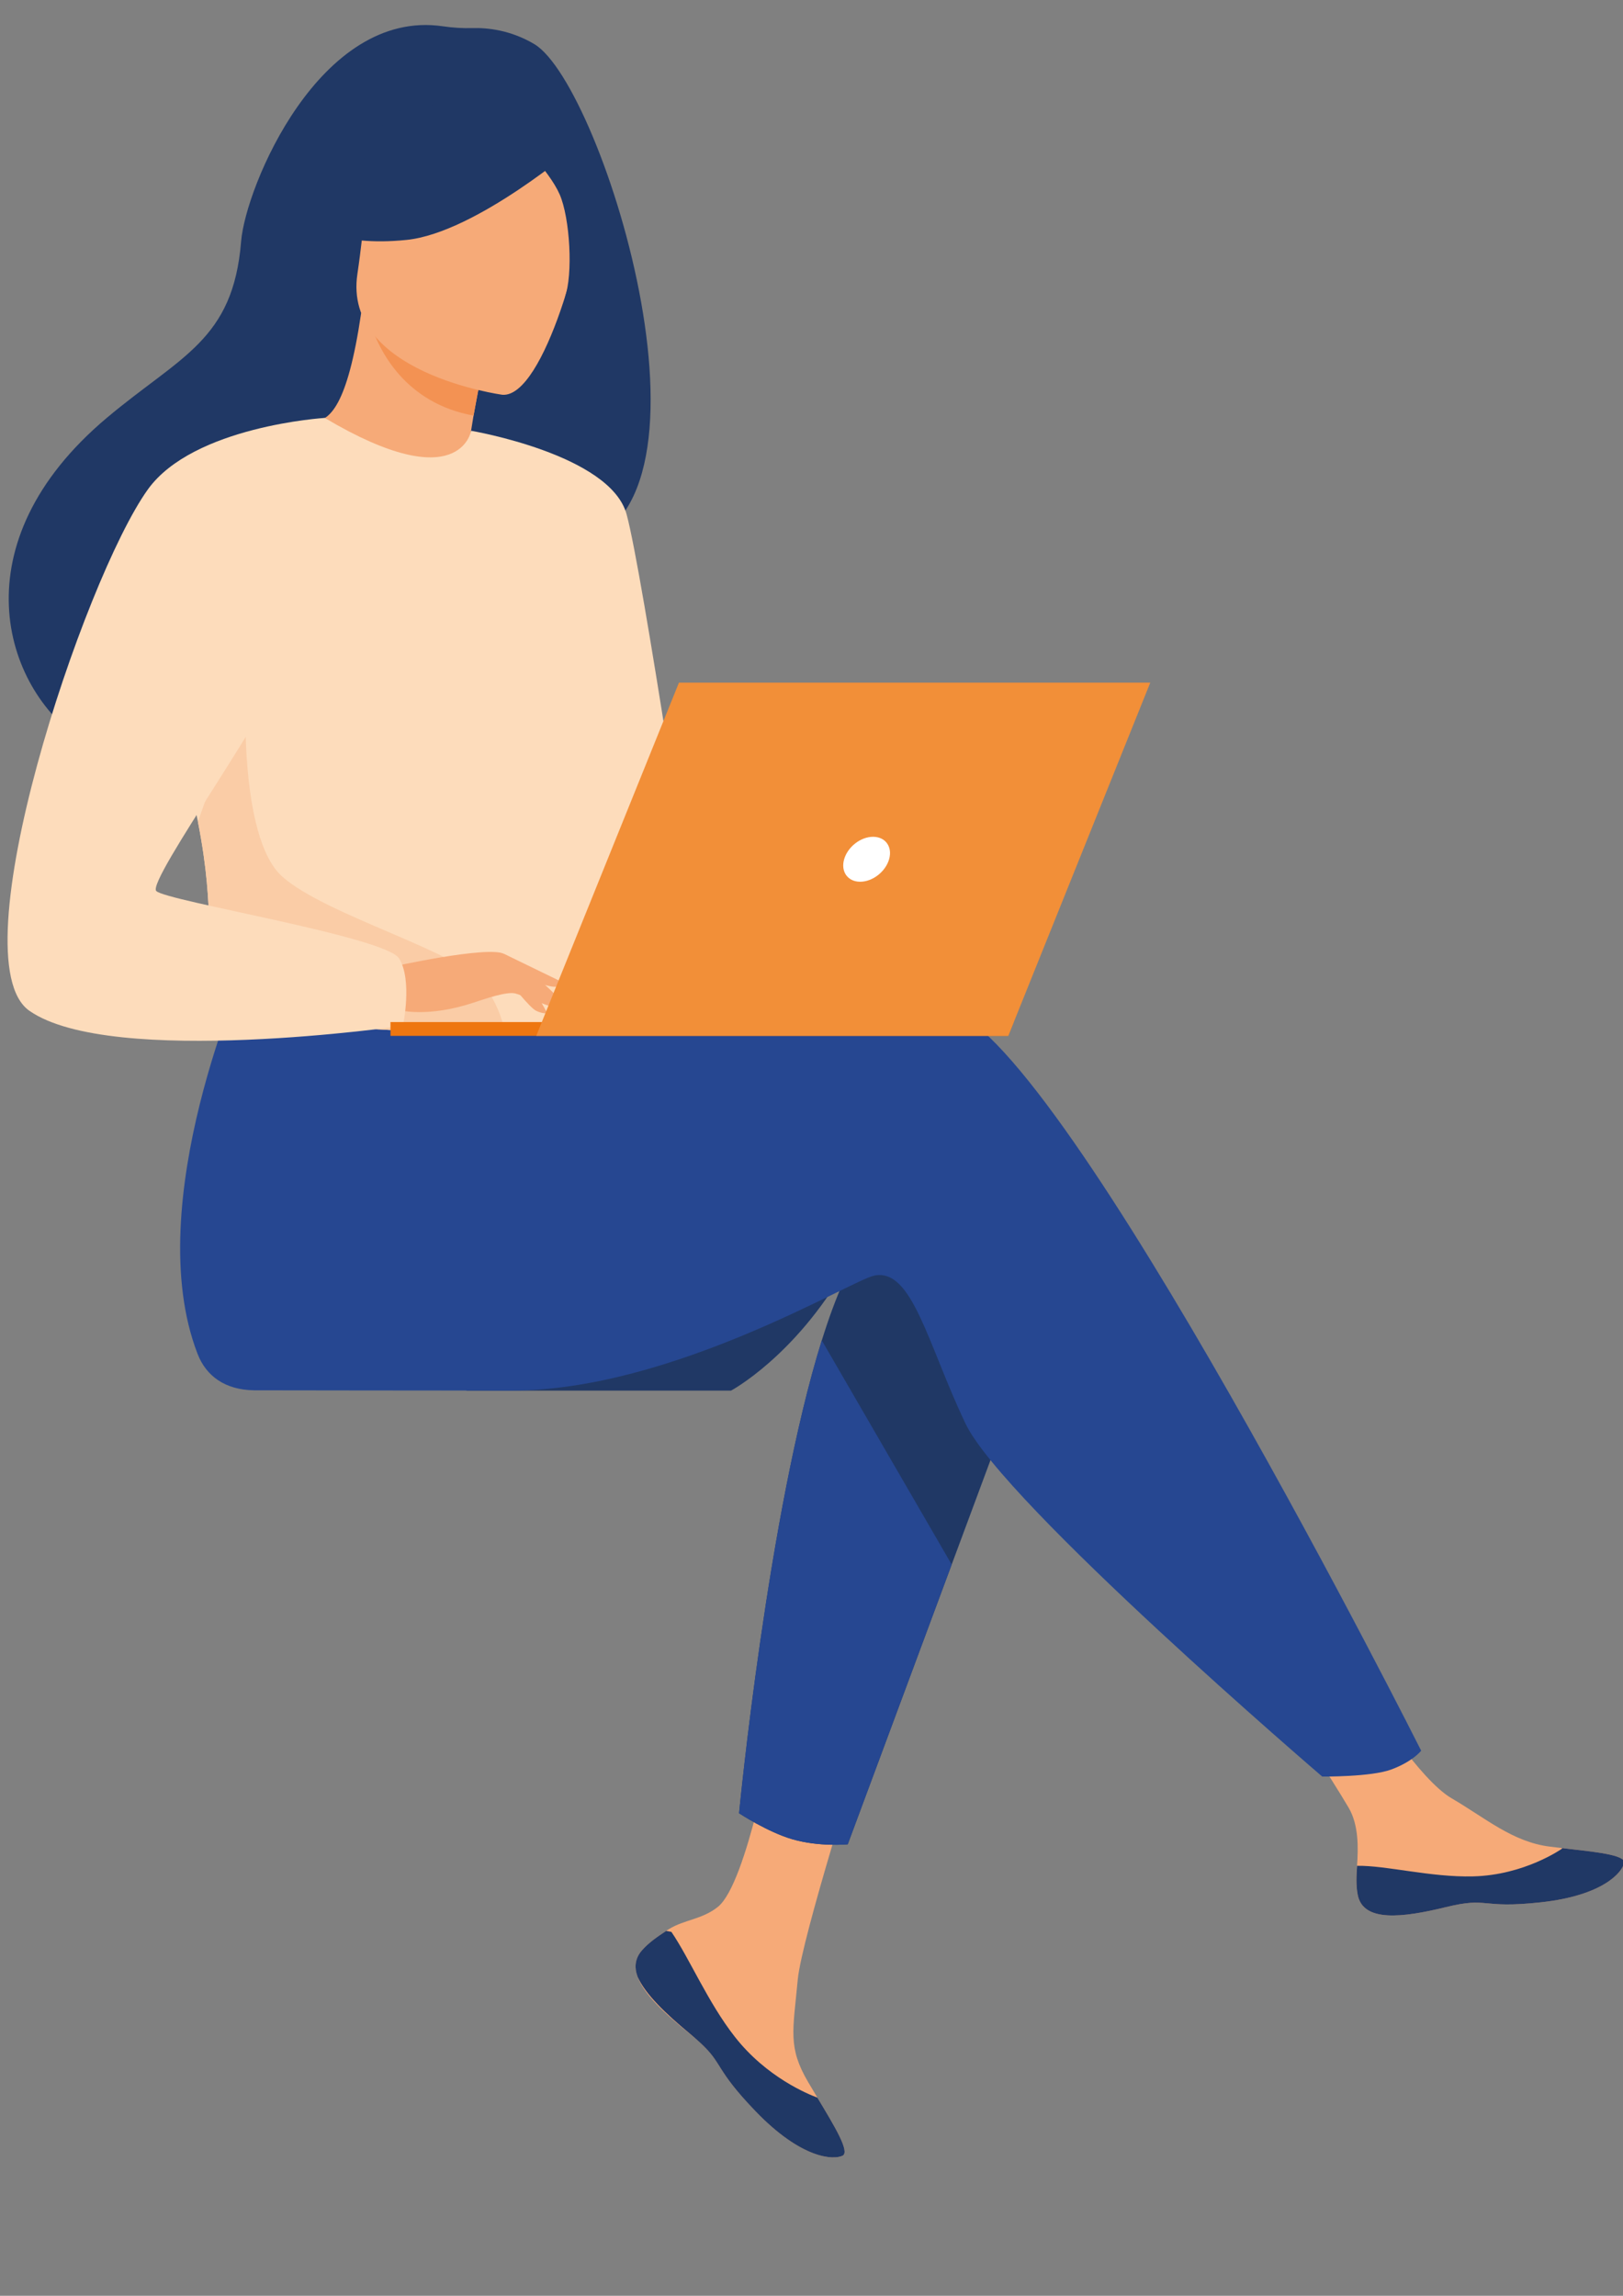 <?xml version="1.0" encoding="utf-8"?>
<!-- Generator: Adobe Illustrator 26.0.3, SVG Export Plug-In . SVG Version: 6.00 Build 0)  -->
<svg version="1.1" id="Calque_1" xmlns="http://www.w3.org/2000/svg" xmlns:xlink="http://www.w3.org/1999/xlink" x="0px" y="0px"
	 viewBox="0 0 595.28 841.89" style="enable-background:new 0 0 595.28 841.89;" xml:space="preserve">
<rect x="0" y="0" width="595.28" height="841.89" fill="#808080" stroke="none"/>
<style type="text/css">
	.st0{fill:#203865;}
	.st1{fill:#F6AA78;}
	.st2{fill:#264791;}
	.st3{fill:#F39253;}
	.st4{fill:#FDDCBB;}
	.st5{fill:#FACCA6;}
	.st6{fill:#EE7610;}
	.st7{fill:#F28F38;}
	.st8{fill:#FFFFFF;}
</style>
<g>
	<path class="st0" d="M310.06,465.15c-18.57,32.32-41.93,44.8-41.93,44.8h-97.18C170.96,509.95,324.23,440.49,310.06,465.15z"/>
	<g>
		<path class="st1" d="M235.43,715.24c-2.53,2.9-2.86,6.14-1.6,9.61c0,0.01,0.01,0.03,0.02,0.05c2.32,6.4,9.98,13.56,18.87,20.7
			c1.14,0.92,2.15,1.75,3.03,2.52c0.23,0.2,0.46,0.41,0.68,0.61c0.18,0.16,0.35,0.32,0.52,0.47c8.29,7.65,5.17,9.4,20.07,24.91
			c16.99,17.68,28.69,18,32.02,16.39c2.82-1.37-2.91-10.75-9.24-21.29c-0.31-0.51-0.61-1.02-0.92-1.54
			c-0.84-1.4-1.68-2.82-2.52-4.23c-7.43-12.68-5.52-18.63-3.76-37.51c1.43-15.34,23.86-85.69,23.86-85.69l-32.56-5.61
			c0,0-9.81,56.02-20.61,64.65c-5.78,4.6-12.24,4.66-17.8,8.06c-0.39,0.24-0.78,0.48-1.15,0.73
			C241.18,710.17,237.97,712.33,235.43,715.24z"/>
		<path class="st0" d="M235.43,715.24c-2.53,2.9-2.86,6.14-1.6,9.61c0,0.01,0.01,0.03,0.02,0.05c2.84,6.4,10.3,13.52,18.9,20.64
			c1.12,0.93,2.12,1.79,3,2.59c0.23,0.2,0.46,0.41,0.68,0.61c0.18,0.16,0.35,0.32,0.52,0.47c8.29,7.65,5.17,9.4,20.07,24.91
			c16.99,17.68,28.69,18,32.02,16.39c2.82-1.37-2.91-10.75-9.24-21.29c-3.31-1.21-18.67-7.45-30.29-22.32
			c-9.86-12.58-16.55-28.62-23.26-38.46c-0.74-0.14-1.18-0.22-1.91-0.36C241.18,710.17,237.97,712.33,235.43,715.24z"/>
		<path class="st1" d="M497.98,694.9c2.01,10.05,16.34,8.37,32.34,4.46c16.01-3.91,12.2,0.74,34.98-1.78
			c22.78-2.52,29.68-11.02,30.38-14.4c0.62-3.01-10.63-4.07-22.71-5.46c-1.52-0.17-3.04-0.36-4.57-0.55
			c-13.63-1.71-23.61-10.51-36-17.73c-11.73-6.84-29.23-34.72-29.23-34.72l-31.24,2.47c0,0,16.39,24.9,22.73,35.73
			c3.73,6.37,3.53,14.79,3.07,21.29C497.5,687.75,497.27,691.36,497.98,694.9z"/>
		<path class="st0" d="M530.33,699.36c16.01-3.91,12.2,0.74,34.98-1.78c22.78-2.52,29.68-11.02,30.38-14.4
			c0.62-3.01-10.63-4.07-22.71-5.46l-0.11,0.23c0,0-13.66,9.69-32.62,10.14c-15.46,0.38-31.83-4.05-42.5-3.88
			c-0.24,3.53-0.47,7.15,0.24,10.69C499.99,704.95,514.32,703.28,530.33,699.36z"/>
		<path class="st0" d="M378.26,495.14l-29.2,78.59l-38.13,102.61c0,0-10.35,1-20.26-1.85c-9.12-2.64-19.59-9.54-19.59-9.54
			s10.59-110.18,30.34-173.42c5.06-16.23,10.73-29.37,16.99-36.76C349.02,418.59,378.26,495.14,378.26,495.14z"/>
		<path class="st2" d="M348.56,370.33c-16.62-5.36-60-0.08-107.05,8.43c-13,2.35-26.1-3.58-32.95-14.88l0,0l-118.41-9.25
			c0,0-39.07,86.65-17.68,141.86c3.14,8.11,10.04,13.18,20.69,13.35c0,0-0.01-0.01,0,0c0,0,71.55,0.1,94.43,0.1
			c58.88,0,124.62-40.48,133.12-42.18c13.92-2.78,19.49,25.05,33.41,54.28c13.92,29.23,130.84,129.44,130.84,129.44
			s17.97,0.18,25.39-2.61c7.98-2.99,10.9-6.88,10.9-6.88S391.71,384.25,348.56,370.33z"/>
		<path class="st0" d="M195.98,16.18c-8.79-5.23-17.36-6.03-22.62-5.88c-3.65,0.1-7.3-0.13-10.92-0.66
			c-45.19-6.63-72.4,59.01-74,78.85c-2.93,36.41-22.19,41.97-49.3,64.77c-54.37,45.73-38.42,98.86-8.7,118.6
			c17.84,11.85,49.28,0,49.28,0c0.44,0.31,85.98-47.82,128.14-71.03C271.08,191.84,221.38,31.3,195.98,16.18z"/>
		<path class="st1" d="M172.53,181.06c0.19,0.12-20.75,7.27-34.74,1.07c-13.17-5.82-23.14-27.48-22.95-27.49
			c5.99-0.28,12.57-5.51,17.63-39.87l2.55,0.91l42.88,15.43c0,0-3.11,13.76-5.12,26.86C171.09,168.97,170.19,179.5,172.53,181.06z"
			/>
		<path class="st3" d="M177.9,131.11c0,0-1.71,7.42-4.21,21.29c-24.63-4.43-35.21-23.41-38.67-36.72L177.9,131.11z"/>
		<path class="st1" d="M184.29,144.77c0,0-58.67-7.87-53.2-44.34c5.47-36.46,1.58-62.03,39.27-58.55c37.69,3.49,42.87,18.49,44,31.1
			C215.49,85.6,199.69,145.87,184.29,144.77z"/>
		<path class="st0" d="M212.22,53c0,0-37.56,32.37-63.11,34.98c-25.55,2.61-35.22-5.59-35.22-5.59s15.06-12.5,24.12-32.68
			c2.67-5.95,8.32-10.03,14.81-10.59C171.06,37.54,205.64,36.82,212.22,53z"/>
		<path class="st0" d="M188.74,50.1c0,0,12.56,12.15,16.52,21.16c3.82,8.7,4.96,29.49,1.92,37.75c0,0,19.58-38.06,8.49-56.56
			C203.92,32.84,188.74,50.1,188.74,50.1z"/>
		<path class="st4" d="M221.93,267.49c-1.77,118.76-0.49,93.95-13.48,105.22c-3.13,2.71-11.93,4.33-23.51,5.1
			c-36.42,2.42-100.43-3.58-102.87-10.31c-8.4-23.29-2.47-30.52-9.48-66.17c-0.73-3.79-1.63-7.9-2.7-12.36
			c-5.84-24.49-11.53-32.82,9.2-72.16c18.8-35.63,38.33-64.56,40.09-63.51c49.6,29.44,53.6,4.7,53.6,4.7S222.8,209.56,221.93,267.49
			z"/>
		<path class="st2" d="M349.05,573.72l-38.13,102.61c0,0-10.35,1-20.26-1.85c-9.12-2.64-19.59-9.54-19.59-9.54
			s10.59-110.18,30.34-173.42L349.05,573.72z"/>
		<path class="st4" d="M172.79,157.97c0,0,51.04,8.65,57.03,30.63c5.99,21.97,25.72,155.35,25.72,155.35s-14.39,14.05-26.38,2.07
			c-11.99-11.99-37.72-124.79-37.72-124.79L172.79,157.97z"/>
		<path class="st5" d="M184.94,377.8c-36.42,2.42-100.43-3.58-102.87-10.31c-8.4-23.29-2.47-30.52-9.48-66.17l17.57-49.46
			c0,0-2.9,55.08,13.34,69.57c16.23,14.49,66.5,27.96,74.4,40.07C181.71,367.3,184.21,373.12,184.94,377.8z"/>
		<path class="st1" d="M143.22,354.64c0,0,35.93-8,41.73-4.81c5.8,3.19,19.96,14.8,21.74,18.84c1.77,4.04-12.91-3.07-17.68-4.35
			c-3.09-0.83-11.23,2-15.26,3.34c-16.96,5.65-27.35,2.74-27.35,2.74L143.22,354.64z"/>
		<path class="st4" d="M119.15,153.25c0,0-48.24,2.97-64.94,26.26C30.7,212.31-15.93,352.04,10.8,370.68
			c30.1,20.99,136.99,5.49,136.99,5.49s3.56-16.63-1.39-24.67c-4.95-8.04-85.37-21.03-89.08-24.75c-3.71-3.71,46.4-72.38,46.4-83.52
			C103.7,232.1,119.15,153.25,119.15,153.25z"/>
		<path class="st1" d="M186.68,359.82c0,0,7.53,9.71,10,10.87c2.47,1.16,4.06,0.87,4.06,0.87l-5.07-9.13L186.68,359.82z"/>
		<path class="st1" d="M184.94,349.82l21.89,10.63c0,0-0.93,1.52-3.63,1.4c-2.7-0.12-9.49-2.61-9.49-2.61L184.94,349.82z"/>
	</g>
	<g>
		<polygon class="st6" points="371.84,374.81 143.22,374.81 143.22,379.86 369.81,379.86 		"/>
		<polygon class="st7" points="196.68,379.86 369.81,379.86 421.89,250.34 249.02,250.34 		"/>
		<path class="st8" d="M326.1,315.1c1.31-4.55-1.33-8.24-5.88-8.24c-4.55,0-9.3,3.69-10.61,8.24c-1.31,4.55,1.33,8.24,5.88,8.24
			S324.8,319.65,326.1,315.1z"/>
	</g>
</g>
</svg>
